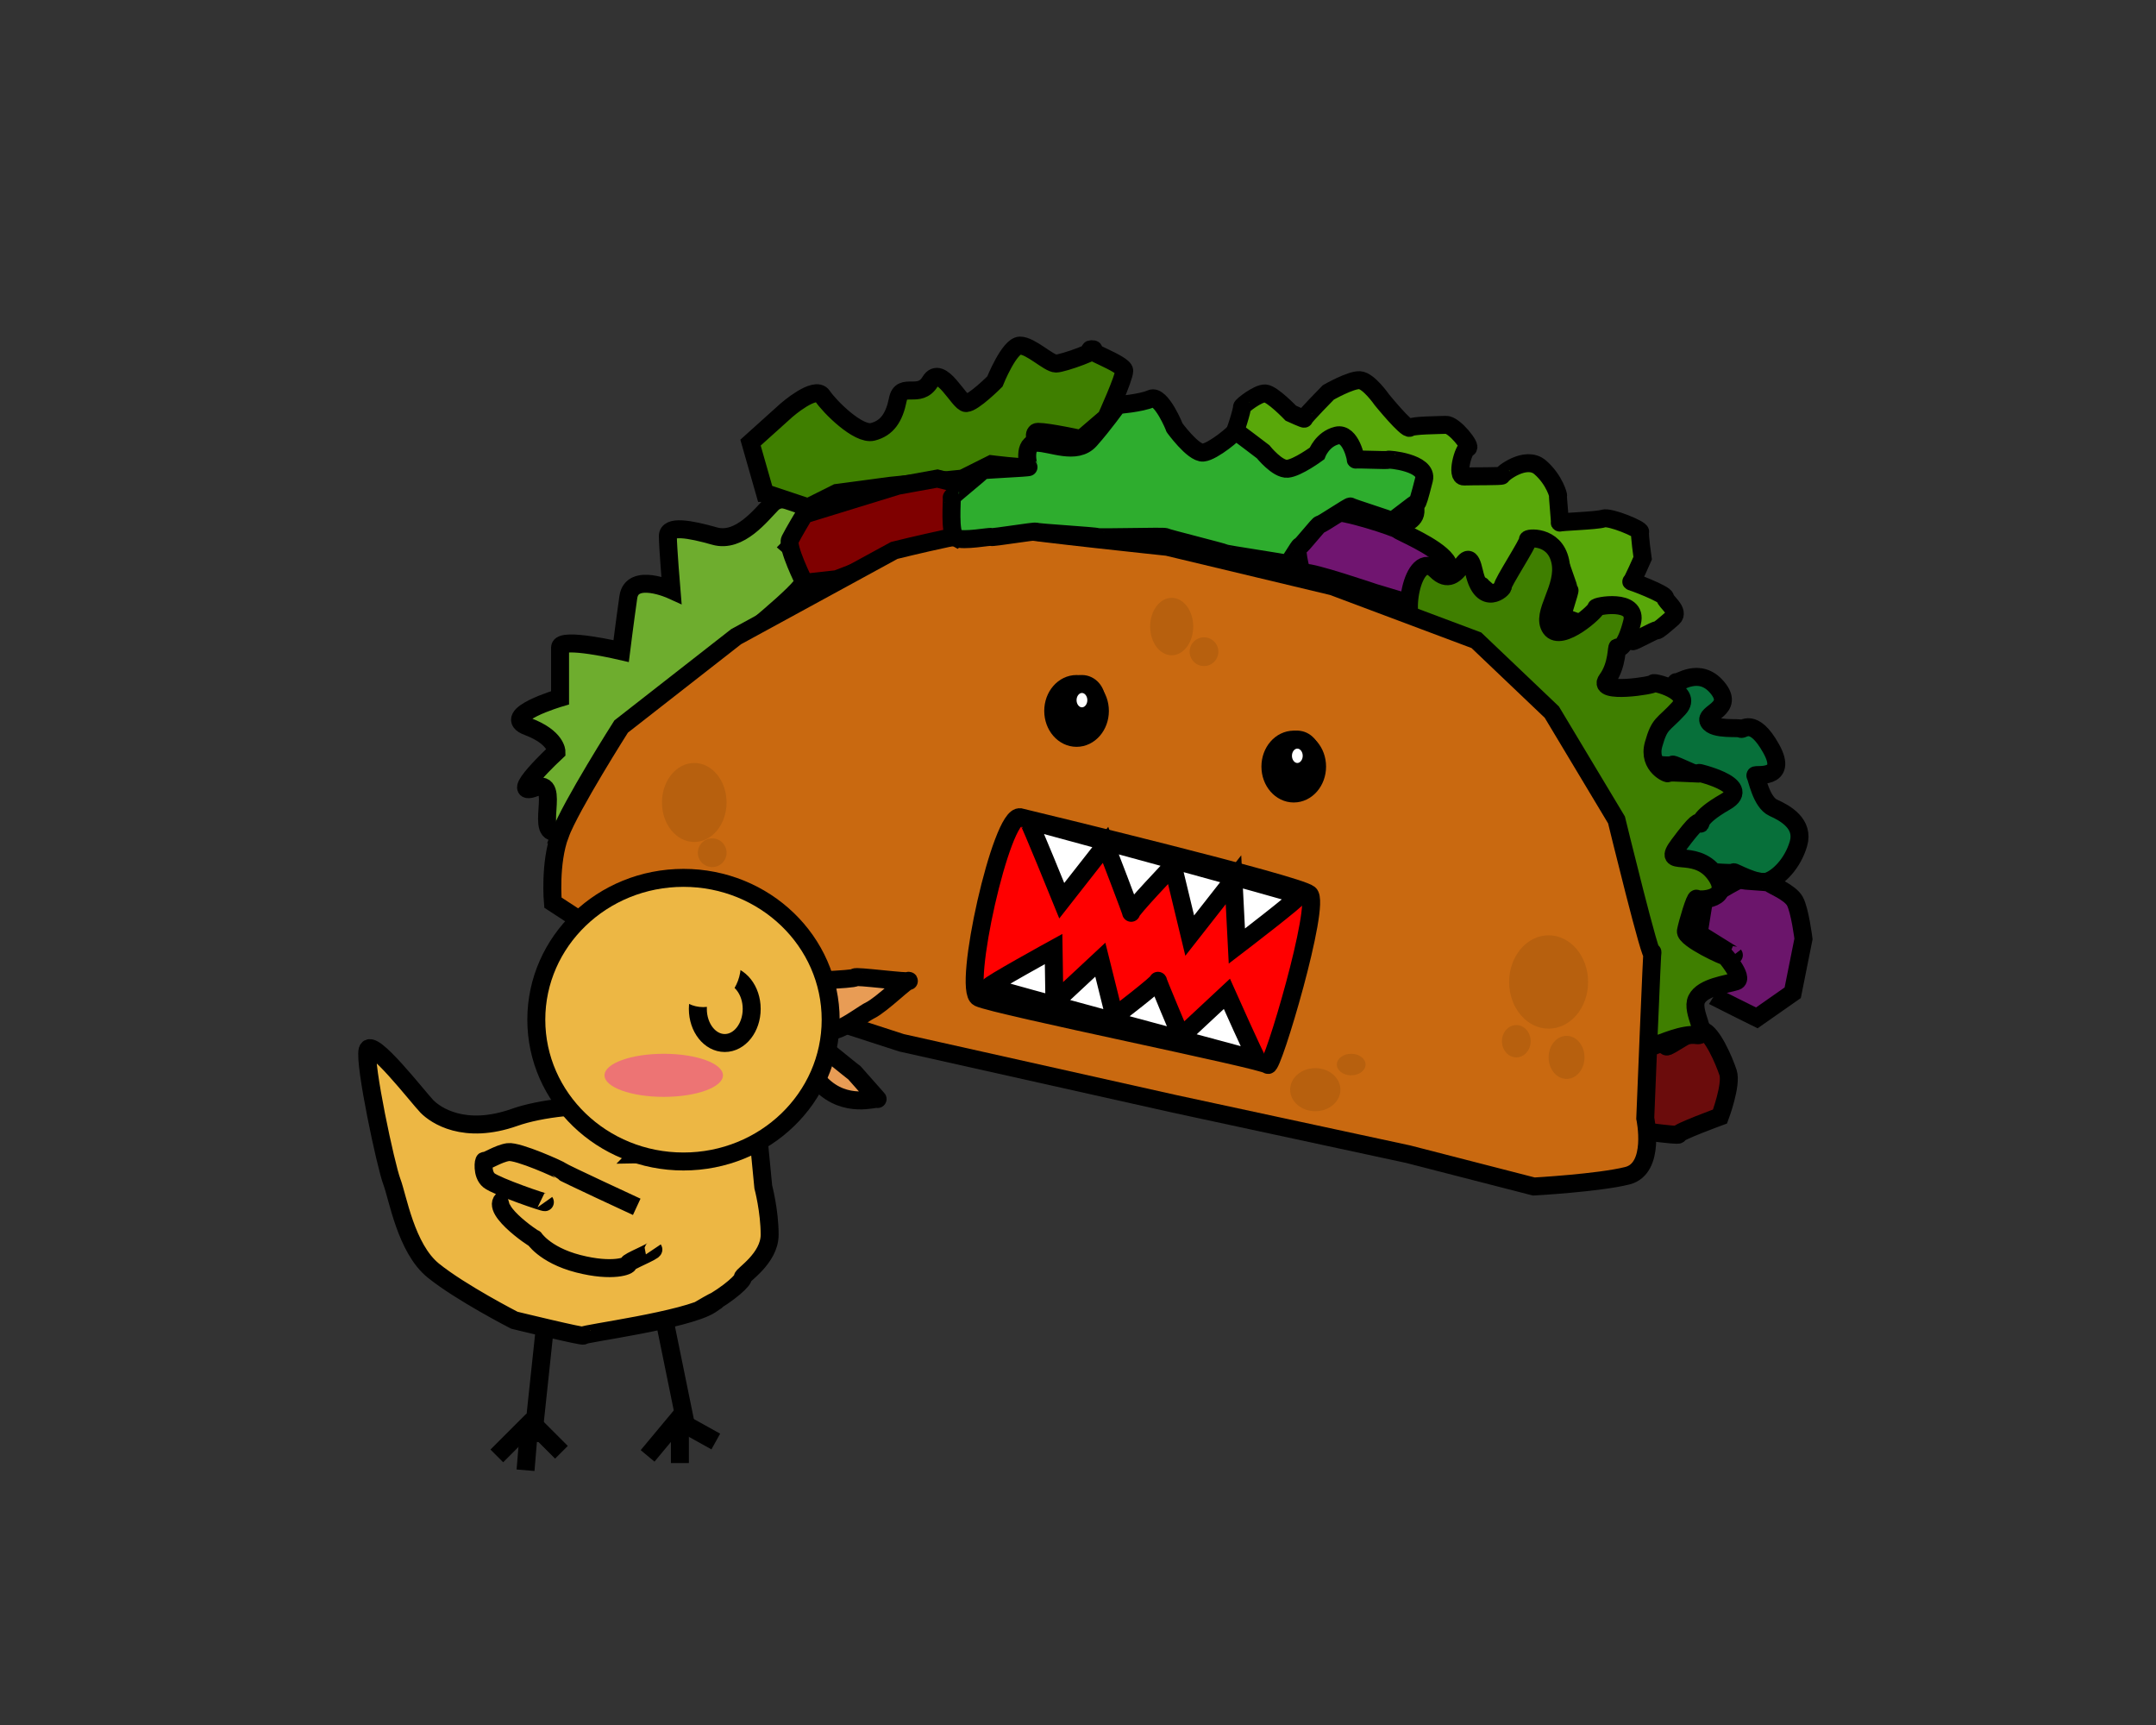 <?xml version="1.0"?><svg width="600" height="480" xmlns="http://www.w3.org/2000/svg">
 <rect width="100%" height="100%" fill="#333333" stroke="none"/>
 <!-- Created with SVG-edit - http://svg-edit.googlecode.com/ -->
 <title>taco chicken mae</title>
 <g>
  <title>Layer 1</title>
  <line id="svg_127" y2="401.119" x2="148.252" y1="354.166" x1="153.247" stroke-linecap="null" stroke-linejoin="null" stroke-dasharray="null" stroke-width="5" stroke="#000000" fill="none"/>
  <line id="svg_128" y2="398.122" x2="191.209" y1="349.171" x1="181.219" stroke-linecap="null" stroke-linejoin="null" stroke-dasharray="null" stroke-width="5" stroke="#000000" fill="none"/>
  <path id="svg_120" d="m209.746,302.667l-11.233,13.777c-4.366,2.537 -8.732,2.078 -13.098,4.615l-7.77,0.143c15.984,-16.174 -20.291,-15.299 -34.388,-10.304c-14.097,4.995 -22.089,-0.619 -24.442,-3.017c-2.354,-2.397 -15.518,-19.486 -16.517,-15.68c-0.999,3.806 5.107,32.349 6.749,36.613c1.642,4.263 3.908,18.573 11.544,24.739c7.636,6.166 22.555,13.816 22.555,13.816c0,0 19.536,4.757 19.181,4.262c-0.355,-0.494 28.772,-4.263 35.409,-8.563c6.637,-4.3 -8.303,4.301 -1.31,0.495c6.993,-3.806 10.656,-7.612 10.301,-8.107c-0.356,-0.494 7.459,-5.214 7.459,-11.874c0,-6.66 -1.776,-13.321 -1.776,-13.321c0,0 -2.664,-27.593 -2.664,-27.593z" stroke-linecap="null" stroke-linejoin="null" stroke-dasharray="null" stroke-width="5" stroke="#000000" fill="#edb744"/>
  <path id="svg_22" d="m471.928,242.278c0,0 10.989,0.999 10.589,0.479c-0.399,-0.519 6.394,3.517 9.391,2.518c2.997,-0.999 6.992,-4.996 8.591,-10.51c1.599,-5.514 -3.597,-8.472 -6.993,-9.99c-3.396,-1.518 -4.595,-8.471 -4.995,-8.991c-0.399,-0.519 9.391,1.519 4.396,-7.472c-4.995,-8.991 -7.992,-4.995 -8.392,-5.515c-0.399,-0.519 -7.593,0.519 -8.991,-1.998c-1.398,-2.517 7.393,-3.476 2.398,-9.47c-4.995,-5.994 -10.989,-0.999 -11.389,-1.519c-0.399,-0.519 -4.595,9.511 -4.995,8.991c-0.399,-0.519 1.398,1.518 -3.996,7.992c-5.394,6.474 8.392,6.514 7.992,5.994c-0.399,-0.519 10.39,4.516 10.39,4.516c0,0 -0.001,4.994 -1.399,8.471c-1.398,3.477 -7.592,3.517 -7.992,2.997c-0.399,-0.519 -1.598,7.513 -1.998,6.993c-0.399,-0.519 7.393,6.514 7.393,6.514z" stroke-linecap="null" stroke-linejoin="null" stroke-dasharray="null" stroke-width="5" stroke="#000000" fill="#07703a"/>
  <path id="svg_23" d="m451.948,314.026c0,0 15.587,2.227 15.141,1.648c-0.445,-0.579 11.579,-4.989 11.579,-4.989c0,0 3.34,-8.91 2.227,-12.251c-1.113,-3.341 -4.455,-11.138 -7.126,-11.717c-2.671,-0.579 -9.575,5.035 -10.02,4.455c-0.445,-0.579 -9.575,-3.875 -10.02,-4.455c-0.445,-0.579 1.559,16.172 1.559,16.172c0,0 -3.34,11.137 -3.34,11.137z" stroke-linecap="null" stroke-linejoin="null" stroke-dasharray="null" stroke-width="5" stroke="#000000" fill="#6b0c0c"/>
  <path id="svg_24" d="m476.923,277.243c0.454,0.28 11.988,5.994 11.988,5.994c0,0 9.99,-6.993 9.99,-6.993c0,0 2.997,-14.985 2.997,-14.985c0,0 -0.999,-7.992 -2.398,-10.509c-1.399,-2.517 -6.593,-4.476 -6.993,-4.995c-0.4,-0.519 -7.592,-0.48 -7.992,-0.999c-0.4,-0.519 -9.59,5.514 -9.99,4.995c-0.4,-0.519 -1.598,10.509 -1.998,9.99c-0.4,-0.519 10.39,6.513 9.99,5.994" stroke-linecap="null" stroke-linejoin="null" stroke-dasharray="null" stroke-width="5" stroke="#000000" fill="#6b156b"/>
  <path id="svg_3" d="m155.86,231.164c-8,3 1,-15 -7,-12c-8,3 6,-10 6,-10c0,0 0,-4 -8,-7c-8,-3 9,-8 9,-8c0,0 0,-11 0,-14c0,-3 17,1 17,1c0,0 1,-8 2,-15c1,-7 12,-2 12,-2c0,0 -1,-12 -1,-15c0,-3 6,-2 13,0c7,2 13,-6 16,-9c3,-3 9,0 10,3c1,3 -5,9 -5,9c0,0 7,6 3,11c-4,5 -23,20 -23,20c0,0 -23,19 -23,19c0,0 -11,14 -11,14c0,0 -2,12 -10,15z" stroke-linecap="null" stroke-linejoin="null" stroke-dasharray="null" stroke-width="5" stroke="#000000" fill="#6ead2e"/>
  <path id="svg_4" d="m212.864,137.163c0,0 -4,-14 -4,-14c0,0 10,-9 10,-9c0,0 8,-7 10,-4c2,3 10,11 14,10c4,-1 6,-4 7,-9c1,-5 6,0 9,-5c3,-5 8,6 10,6c2,0 8,-6 8,-6c0,0 4,-10 7,-10c3,0 8,5 10,5c2,0 13,-4 10,-4c-3,0 9,4 9,6c0,2 -5,13 -5,13c0,0 -7,6 -7,6c0,0 -9,-2 -12,-2c-3,0 3,10 -1,10c-4,0 -12,-1 -12,-1c0,0 -8,4 -8,4c0,0 -20,2 -20,2c0,0 -15,2 -15,2c0,0 -8,4 -8,4c0,0 -12,-4 -12,-4z" stroke-linecap="null" stroke-linejoin="null" stroke-dasharray="null" stroke-width="5" stroke="#000000" fill="#3f7f00"/>
  <path id="svg_5" d="m223.861,162.165c0,0 -5,-10 -4,-12c1,-2 4,-7 4,-7c0,0 13,-4 13,-4c0,0 13,-4 13,-4c0,0 11,-2 11,-2c0,0 8,2 8,2c0,0 -3,8 -3,8c0,0 0,7 0,7c0,0 -20,6 -20,6c0,0 -13,5 -13,5c0,0 -9,1 -9,1z" stroke-linecap="null" stroke-linejoin="null" stroke-dasharray="null" stroke-width="5" stroke="#000000" fill="#7f0000"/>
  <path transform="rotate(3.967 404.7 141.306)" id="svg_13" d="m341.541,126.687c1,-1.999 2.498,-8.996 2.298,-9.256c-0.2,-0.26 4.198,-4.238 6.197,-4.238c1.999,0 7.497,4.997 7.497,4.997c0,0 3.998,1.499 3.798,1.239c-0.2,-0.26 6.197,-7.736 6.197,-7.736c0,0 5.996,-3.998 8.495,-3.998c2.499,0 6.497,4.997 6.497,4.997c0,0 7.496,7.996 8.296,7.236c0.799,-0.76 7.696,-1.239 9.995,-1.499c2.299,-0.26 7.696,5.757 6.497,5.997c-1.2,0.24 -2.799,8.256 -0.5,7.996c2.299,-0.26 10.695,-0.74 10.495,-1c-0.2,-0.26 6.196,-6.236 10.494,-2.998c4.298,3.238 5.698,7.756 5.498,7.496c-0.2,-0.26 1.199,7.756 0.999,7.496c-0.2,-0.26 10.195,-1.239 11.994,-1.999c1.799,-0.759 10.695,2.259 10.495,2.999c-0.2,0.74 1.199,7.256 1.199,7.256c0,0 -2.498,6.997 -2.698,6.737c-0.2,-0.26 9.695,2.759 9.695,3.758c0,0.999 4.498,3.498 2.499,5.497c-1.999,1.999 -3.998,3.998 -4.198,3.738c-0.2,-0.26 -6.297,3.758 -6.497,3.499c-0.2,-0.26 -6.297,-3.239 -6.497,-3.499c-0.2,-0.26 -6.796,0.26 -6.996,0c-0.2,-0.26 -6.297,-1.739 -6.497,-1.999c-0.2,-0.26 1.699,-7.236 1.499,-7.496c-0.2,-0.26 -3.298,-7.736 -3.498,-7.996c-0.2,-0.26 -5.797,1.759 -5.997,1.499c-0.2,-0.26 -4.298,5.757 -4.498,5.498c-0.2,-0.26 0.2,5.757 -2.998,5.497c-3.199,-0.26 -7.297,-3.738 -7.497,-3.998c-0.2,-0.26 -8.295,-1.739 -8.495,-1.999c-0.2,-0.26 -6.797,-1.739 -6.997,-1.999c-0.2,-0.26 -8.296,-4.738 -8.496,-4.998c-0.2,-0.26 0.2,-5.737 0,-5.997c-0.2,-0.26 4.198,-1.24 4.198,-4.238c0,-2.999 -2.998,-4.997 -3.198,-5.257c-0.2,-0.26 -6.297,-4.238 -6.297,-4.238c0,0 -7.996,2.499 -8.196,2.239c-0.2,-0.26 -7.296,-8.736 -7.496,-8.995c-0.2,-0.26 -5.797,5.257 -5.997,4.997c-0.2,-0.26 -4.298,4.258 -4.498,3.998c-0.2,-0.26 -8.296,-0.24 -8.496,-0.5c-0.2,-0.26 -3.798,-5.737 -3.998,-5.997c-0.2,-0.26 -5.297,-0.739 -4.297,-2.738z" stroke-linecap="null" stroke-linejoin="null" stroke-dasharray="null" stroke-width="5" stroke="#000000" fill="#59a80a"/>
  <path id="svg_18" d="m402.444,170.929c0.374,0.175 2.999,-10.987 0,-14.985c-2.999,-3.998 -12.987,-7.992 -13.387,-8.512c-0.399,-0.519 -15.084,-5.476 -18.981,-4.995c-3.897,0.481 -8.591,9.511 -8.991,8.991c-0.399,-0.519 0.398,8.511 1.998,7.992c1.6,-0.519 19.381,5.515 19.381,5.515c0,0 19.98,5.994 19.98,5.994z" stroke-linecap="null" stroke-linejoin="null" stroke-dasharray="null" stroke-width="5" stroke="#000000" fill="#701570"/>
  <path id="svg_21" d="m394.65,174.678c-5.33,-0.666 -1.668,-22.646 4.995,-15.984c6.663,6.662 8.325,-9.662 10.59,0.479c2.265,10.141 8.391,4.516 7.992,3.996c-0.4,-0.519 7.392,-12.467 6.992,-12.987c-0.399,-0.519 7.393,-1.481 8.992,5.994c1.599,7.475 -5.595,14.505 -2.664,18.65c2.931,4.145 13.053,-5.143 12.654,-5.663c-0.4,-0.519 11.722,-2.812 9.99,3.996c-1.732,6.808 -3.597,7.513 -3.996,6.993c-0.4,-0.519 0.068,4.846 -2.997,8.991c-3.065,4.145 13.386,1.519 12.987,0.999c-0.4,-0.519 11.389,2.183 6.993,6.993c-4.396,4.81 -5.261,3.847 -6.993,9.99c-1.732,6.143 4.395,8.512 3.996,7.992c-0.4,-0.519 11.389,0.52 8.991,0c-2.399,-0.519 15.387,3.182 6.993,7.992c-8.394,4.81 -6.594,6.514 -6.993,5.994c-0.4,-0.519 -0.931,-0.815 -5.994,5.994c-5.063,6.809 4.394,0.516 9.99,7.992c5.596,7.476 -4.596,7.513 -4.995,6.993c-0.4,-0.519 -2.597,6.845 -2.997,8.991c-0.4,2.146 11.388,7.513 10.989,6.993c-0.4,-0.519 5.395,6.18 2.997,6.993c-2.399,0.813 -9.257,1.517 -10.989,4.995c-1.732,3.478 3.73,10.51 0,9.99c-3.731,-0.519 -9.589,2.184 -11.988,2.997c-2.398,0.814 -2.598,-22.457 -2.997,-22.977c-0.4,-0.519 -4.596,-18.461 -4.995,-18.981c-0.4,-0.519 -5.595,-18.461 -5.994,-18.981c-0.4,-0.519 -7.593,-14.465 -7.993,-14.985c-0.399,-0.519 -10.589,-14.465 -10.988,-14.985c-0.4,-0.519 -12.588,-14.465 -12.987,-14.985c-0.4,-0.519 -10.59,-7.472 -10.989,-7.992c-0.4,-0.519 -3.262,-1.811 -8.592,-2.477z" stroke-linecap="null" stroke-linejoin="null" stroke-dasharray="null" stroke-width="5" stroke="#000000" fill="#3f7f00"/>
  <path id="svg_2" d="m155.864,232.162c3,-8 17,-30 17,-30c0,0 32,-25 32,-25c0,0 44,-24 44,-24c0,0 28,-7 33,-6c5,1 43,5 43,5c0,0 46,11 46,11c0,0 40,15 40,15c0,0 21,20 21,20c0,0 18,30 18,30c0,0 10,41 10,37c0,-4 -2,46 -2,46c0,0 3,14 -5,16c-8,2 -26,3 -26,3c0,0 -35,-9 -35,-9c0,0 -65,-14 -65,-14c0,0 -76,-17 -76,-17c0,0 -74,-24 -74,-24c0,0 -23,-15 -23,-15c0,0 -1,-11 2,-19z" stroke-width="5" stroke="#000000" fill="#c96910"/>
  <path transform="rotate(13.596 317.528 262.167)" id="svg_25" d="m276.712,236.284c-5.388,0 -4.49,50.418 0.539,51.515c5.03,1.098 81.191,-1.838 82.628,-0.741c1.437,1.097 3.952,-47.067 0,-48.935c-3.952,-1.869 -77.778,-1.839 -83.167,-1.839z" stroke-linecap="null" stroke-linejoin="null" stroke-dasharray="null" stroke-width="5" stroke="#000000" fill="#ff0000"/>
  <path id="svg_26" d="m286.114,228.292c0.453,0.347 9.37,22.339 9.37,22.339c0,0 12.181,-15.54 12.181,-15.54c0,0 7.496,19.425 7.121,18.92c-0.375,-0.505 11.619,-13.092 11.619,-13.092c0,0 4.685,19.425 4.685,19.425c0,0 12.181,-15.54 12.181,-15.54c0,0 0.937,18.454 0.937,18.454c0,0 17.804,-13.598 17.429,-14.103c-0.375,-0.505 -75.525,-20.862 -75.525,-20.862z" stroke-linecap="null" stroke-linejoin="null" stroke-dasharray="null" stroke-width="5" stroke="#000000" fill="#ffffff"/>
  <path transform="rotate(-177.263 312.863 279.097)" id="svg_27" d="m275.065,265.03c0.454,0.279 9.379,17.974 9.379,17.974c0,0 12.192,-12.504 12.192,-12.504c0,0 7.503,15.631 7.127,15.225c-0.375,-0.407 11.63,-10.535 11.63,-10.535c0,0 4.689,15.63 4.689,15.63c0,0 12.192,-12.504 12.192,-12.504c0,0 0.938,14.848 0.938,14.848c0,0 17.819,-10.941 17.444,-11.348c-0.375,-0.406 -75.591,-16.786 -75.591,-16.786z" stroke-linecap="null" stroke-linejoin="null" stroke-dasharray="null" stroke-width="5" stroke="#000000" fill="#ffffff"/>
  <ellipse ry="7.493" rx="6.494" id="svg_30" cy="197.822" cx="299.6" stroke-linecap="null" stroke-linejoin="null" stroke-dasharray="null" stroke-width="5" stroke="#000000" fill="#000000"/>
  <ellipse id="svg_32" cy="288.232" cx="513.886" stroke-linecap="null" stroke-linejoin="null" stroke-dasharray="null" stroke-width="5" stroke="#000000" fill="#000000"/>
  <ellipse id="svg_33" cy="320.2" cx="505.894" stroke-linecap="null" stroke-linejoin="null" stroke-dasharray="null" stroke-width="5" stroke="#000000" fill="#000000"/>
  <ellipse id="svg_40" ry="7.493" rx="6.494" cy="213.307" cx="360.04" stroke-linecap="null" stroke-linejoin="null" stroke-dasharray="null" stroke-width="5" stroke="#000000" fill="#000000"/>
  <ellipse id="svg_39" ry="4.496" rx="3.996" cy="210.31" cx="361.039" stroke-linecap="null" stroke-linejoin="null" stroke-dasharray="null" stroke-width="5" stroke="#000000" fill="#ffffff"/>
  <ellipse ry="4.496" rx="3.996" id="svg_38" cy="194.825" cx="301.099" stroke-linecap="null" stroke-linejoin="null" stroke-dasharray="null" stroke-width="5" stroke="#000000" fill="#ffffff"/>
  <ellipse id="svg_41" cy="395.125" cx="265.135" stroke-linecap="null" stroke-linejoin="null" stroke-dasharray="null" stroke-width="5" stroke="#000000" fill="#7f3f00"/>
  <ellipse ry="10.989" rx="8.991" id="svg_50" cy="223.297" cx="193.207" stroke-linecap="null" stroke-linejoin="null" stroke-dasharray="null" stroke-width="0" fill="#b7600e"/>
  <ellipse id="svg_51" cy="406.114" cx="115.285" stroke-linecap="null" stroke-linejoin="null" stroke-dasharray="null" stroke-width="0" fill="#b7600e"/>
  <ellipse ry="3.996" rx="3.996" id="svg_52" cy="237.283" cx="198.202" stroke-linecap="null" stroke-linejoin="null" stroke-dasharray="null" stroke-width="0" fill="#b7600e"/>
  <ellipse id="svg_53" cy="393.127" cx="66.334" stroke-linecap="null" stroke-linejoin="null" stroke-dasharray="null" stroke-width="0" fill="#b7600e"/>
  <ellipse id="svg_61" cy="389.131" cx="50.35" stroke-linecap="null" stroke-linejoin="null" stroke-dasharray="null" stroke-width="5" fill="#c96910"/>
  <ellipse ry="7.992" rx="5.994" id="svg_62" cy="174.346" cx="326.074" stroke-linecap="null" stroke-linejoin="null" stroke-dasharray="null" stroke-width="0" fill="#b7600e"/>
  <ellipse id="svg_63" cy="357.163" cx="216.184" stroke-linecap="null" stroke-linejoin="null" stroke-dasharray="null" stroke-width="0" fill="#b7600e"/>
  <ellipse ry="3.996" rx="3.996" id="svg_64" cy="181.339" cx="335.065" stroke-linecap="null" stroke-linejoin="null" stroke-dasharray="null" stroke-width="0" fill="#b7600e"/>
  <ellipse ry="5.994" rx="6.993" id="svg_65" cy="303.217" cx="366.034" stroke-linecap="null" stroke-linejoin="null" stroke-dasharray="null" stroke-width="0" fill="#b7600e"/>
  <ellipse id="svg_66" cy="456.064" cx="285.115" stroke-linecap="null" stroke-linejoin="null" stroke-dasharray="null" stroke-width="0" fill="#b7600e"/>
  <ellipse ry="2.997" rx="3.996" id="svg_67" cy="296.224" cx="376.024" stroke-linecap="null" stroke-linejoin="null" stroke-dasharray="null" stroke-width="0" fill="#b7600e"/>
  <ellipse id="svg_70" cy="456.064" cx="218.182" stroke-linecap="null" stroke-linejoin="null" stroke-dasharray="null" stroke-width="0" fill="#c96910"/>
  <ellipse id="svg_71" cy="456.064" cx="222.178" stroke-linecap="null" stroke-linejoin="null" stroke-dasharray="null" stroke-width="0" fill="#c96910"/>
  <ellipse id="svg_72" cy="386.134" cx="43.357" stroke-linecap="null" stroke-linejoin="null" stroke-dasharray="null" stroke-width="0" fill="#c96910"/>
  <ellipse id="svg_73" cy="386.134" cx="49.351" stroke-linecap="null" stroke-linejoin="null" stroke-dasharray="null" stroke-width="0" fill="#c96910"/>
  <ellipse ry="12.987" rx="10.989" id="svg_74" cy="273.247" cx="430.969" stroke-linecap="null" stroke-linejoin="null" stroke-dasharray="null" stroke-width="0" fill="#b7600e"/>
  <ellipse id="svg_75" cy="450.07" cx="285.115" stroke-linecap="null" stroke-linejoin="null" stroke-dasharray="null" stroke-width="0" fill="#b7600e"/>
  <ellipse ry="5.994" rx="4.995" id="svg_76" cy="294.226" cx="435.964" stroke-linecap="null" stroke-linejoin="null" stroke-dasharray="null" stroke-width="0" fill="#b7600e"/>
  <ellipse ry="0.999" id="svg_77" cy="434.086" cx="470.929" stroke-linecap="null" stroke-linejoin="null" stroke-dasharray="null" stroke-width="0" fill="#b7600e"/>
  <ellipse ry="4.496" rx="3.996" id="svg_78" cy="289.73" cx="421.978" stroke-linecap="null" stroke-linejoin="null" stroke-dasharray="null" stroke-width="0" fill="#b7600e"/>
  <path id="svg_11" d="m266.054,149.688c-1.998,-0.999 -1,-10.995 -1.2,-11.255c-0.2,-0.26 8.696,-7.236 8.496,-7.496c-0.2,-0.26 13.193,-0.74 12.993,-0.999c-0.199,-0.26 -1.797,-6.737 2.199,-6.737c3.996,0 10.997,3.496 14.793,-0.76c3.796,-4.256 7.696,-9.735 7.696,-9.735c0,0 6.497,-0.5 9.295,-1.759c2.797,-1.259 6.697,8.256 6.497,7.996c-0.2,-0.26 5.199,7.257 7.996,6.997c2.797,-0.26 9.196,-5.738 8.996,-5.997c-0.2,-0.26 7.696,5.758 7.696,5.758c0,0 4,4.997 6.797,4.737c2.797,-0.26 8.195,-4.238 8.195,-4.238c0,0 1.502,-3.998 5.498,-4.997c3.996,-0.999 5.497,6.996 5.297,6.737c-0.2,-0.26 9.195,0.259 8.996,0c-0.2,-0.26 11.194,0.762 9.995,5.497c-1.199,4.735 -1.8,6.756 -1.999,6.497c-0.2,-0.26 -6.797,5.257 -6.997,4.997c-0.2,-0.26 -11.294,-3.738 -11.494,-3.998c-0.2,-0.26 -8.296,5.257 -8.496,4.998c-0.2,-0.26 -5.297,6.256 -5.497,5.997c-0.2,-0.26 -3.299,5.257 -3.498,4.997c-0.2,-0.26 -17.292,-2.739 -17.492,-2.999c-0.2,-0.259 -16.292,-4.237 -16.491,-4.497c-0.2,-0.26 -18.791,0.26 -18.991,0c-0.2,-0.26 -16.792,-1.24 -16.991,-1.499c-0.2,-0.26 -12.294,1.759 -12.494,1.499c-0.2,-0.26 -7.797,1.259 -9.795,0.26z" stroke-linecap="null" stroke-linejoin="null" stroke-dasharray="null" stroke-width="5" stroke="#000000" fill="#2ead2e"/>
  <path d="m121.279,347.173c0,0.999 0,2.997 0,3.996c0,0.999 0,2.997 0,4.995c0,1.998 0,2.997 0,4.995c0,0.999 0,1.998 0,4.995c0,1.998 0,2.997 0,3.996c0,1.998 0,2.997 0,3.996c0,1.998 0,2.997 0,3.996c0,1.998 0,2.997 0,4.995c0,0.999 0,1.998 0,2.997c0,0.999 0,1.998 0,2.997l0,0.999l0,0.999" id="svg_82" stroke-linecap="null" stroke-linejoin="null" stroke-dasharray="null" stroke-width="0" stroke="#000000" fill="none"/>
  <ellipse id="svg_100" cy="398.122" cx="255.145" stroke-linecap="null" stroke-linejoin="null" stroke-dasharray="null" stroke-width="5" stroke="#000000" fill="#ffff00"/>
  <ellipse id="svg_103" cy="318.202" cx="125.275" stroke-linecap="null" stroke-linejoin="null" stroke-dasharray="null" stroke-width="5" stroke="#000000" fill="#ffff00"/>
  <path transform="rotate(7.489 235.468 280.967)" id="svg_105" d="m219.181,275.245c0,0 17.982,-2.997 17.582,-3.517c-0.399,-0.519 15.385,-0.479 14.985,-0.999c-0.399,-0.519 -6.593,7.513 -9.59,9.511c-2.997,1.998 -10.99,10.988 -13.387,5.474c-2.397,-5.514 -9.59,5.515 -9.59,5.515c0,0 0,-15.984 0,-15.984z" stroke-linecap="null" stroke-linejoin="null" stroke-dasharray="null" stroke-width="5" stroke="#000000" fill="#e89c55"/>
  <path transform="rotate(3.897 231.767 297.469)" id="svg_107" d="m225.175,289.231c-0,0 12.987,9.199 12.587,8.8c-0.4,-0.399 7.393,7.298 6.993,6.899c-0.4,-0.399 -8.591,3.465 -15.984,-3.066c-7.393,-6.531 -9.59,-4.201 -9.99,-4.6c-0.4,-0.399 6.394,-8.034 6.394,-8.034z" stroke-linecap="null" stroke-linejoin="null" stroke-dasharray="null" stroke-width="5" stroke="#000000" fill="#e89c55"/>
  <ellipse ry="39.461" rx="40.959" id="svg_101" cy="283.736" cx="190.21" stroke-linecap="null" stroke-linejoin="null" stroke-dasharray="null" stroke-width="5" stroke="#000000" fill="#edb744"/>
  <ellipse ry="9.491" rx="7.493" id="svg_111" cy="280.739" cx="201.698" stroke-linecap="null" stroke-linejoin="null" stroke-dasharray="null" stroke-width="5" stroke="#000000" fill="#edb744"/>
  <ellipse ry="11.988" rx="10.49" id="svg_113" cy="268.252" cx="195.704" stroke-linecap="null" stroke-linejoin="null" stroke-dasharray="null" stroke-width="5" fill="#edb744"/>
  <ellipse ry="5.994" rx="16.484" id="svg_115" cy="299.221" cx="184.715" stroke-linecap="null" stroke-linejoin="null" stroke-dasharray="null" stroke-width="0" fill="#ed7474"/>
  <ellipse id="svg_116" cy="411.109" cx="218.182" stroke-linecap="null" stroke-linejoin="null" stroke-dasharray="null" stroke-width="0" fill="#ed9acd"/>
  <ellipse id="svg_117" cy="400.12" cx="109.291" stroke-linecap="null" stroke-linejoin="null" stroke-dasharray="null" stroke-width="0" fill="#ed9acd"/>
  <ellipse id="svg_118" cy="399.121" cx="107.293" stroke-linecap="null" stroke-linejoin="null" stroke-dasharray="null" stroke-width="0" fill="#ed9acd"/>
  <path transform="rotate(13.558 155.905 329.696)" id="svg_124" d="m178.037,330.649c0,0 -22.328,-4.448 -22.659,-4.737c-0.33,-0.289 -13.134,-2.696 -15.712,-1.668c-2.579,1.027 -5.458,4.181 -5.789,3.892c-0.33,-0.289 0.033,3.852 2.481,5.004c2.448,1.152 16.87,2.513 16.539,2.224" stroke-linecap="null" stroke-linejoin="null" stroke-dasharray="null" stroke-width="5" stroke="#000000" fill="none"/>
  <path id="svg_126" d="m141.259,333.187c-6.993,1.998 7.834,11.988 7.486,11.469c-0.348,-0.519 2.544,4.516 12.186,6.993c9.642,2.478 14.275,0.519 13.927,0c-0.348,-0.519 7.311,-3.477 6.963,-3.996" stroke-linecap="null" stroke-linejoin="null" stroke-dasharray="null" stroke-width="5" stroke="#000000" fill="none"/>
  <line id="svg_130" y2="405.115" x2="138.262" y1="395.125" x1="148.252" stroke-linecap="null" stroke-linejoin="null" stroke-dasharray="null" stroke-width="5" stroke="#000000" fill="none"/>
  <line id="svg_131" y2="405.115" x2="180.22" y1="393.127" x1="190.21" stroke-linecap="null" stroke-linejoin="null" stroke-dasharray="null" stroke-width="5" stroke="#000000" fill="none"/>
  <line id="svg_132" y2="409.111" x2="146.254" y1="397.123" x1="147.253" stroke-linecap="null" stroke-linejoin="null" stroke-dasharray="null" stroke-width="5" stroke="#000000" fill="none"/>
  <line id="svg_133" y2="407.113" x2="189.211" y1="396.124" x1="189.211" stroke-linecap="null" stroke-linejoin="null" stroke-dasharray="null" stroke-width="5" stroke="#000000" fill="none"/>
  <line id="svg_134" y2="404.116" x2="156.244" y1="396.124" x1="148.252" stroke-linecap="null" stroke-linejoin="null" stroke-dasharray="null" stroke-width="5" stroke="#000000" fill="none"/>
  <line id="svg_135" y2="401.119" x2="199.201" y1="396.124" x1="190.21" stroke-linecap="null" stroke-linejoin="null" stroke-dasharray="null" stroke-width="5" stroke="#000000" fill="none"/>
 </g>
</svg>